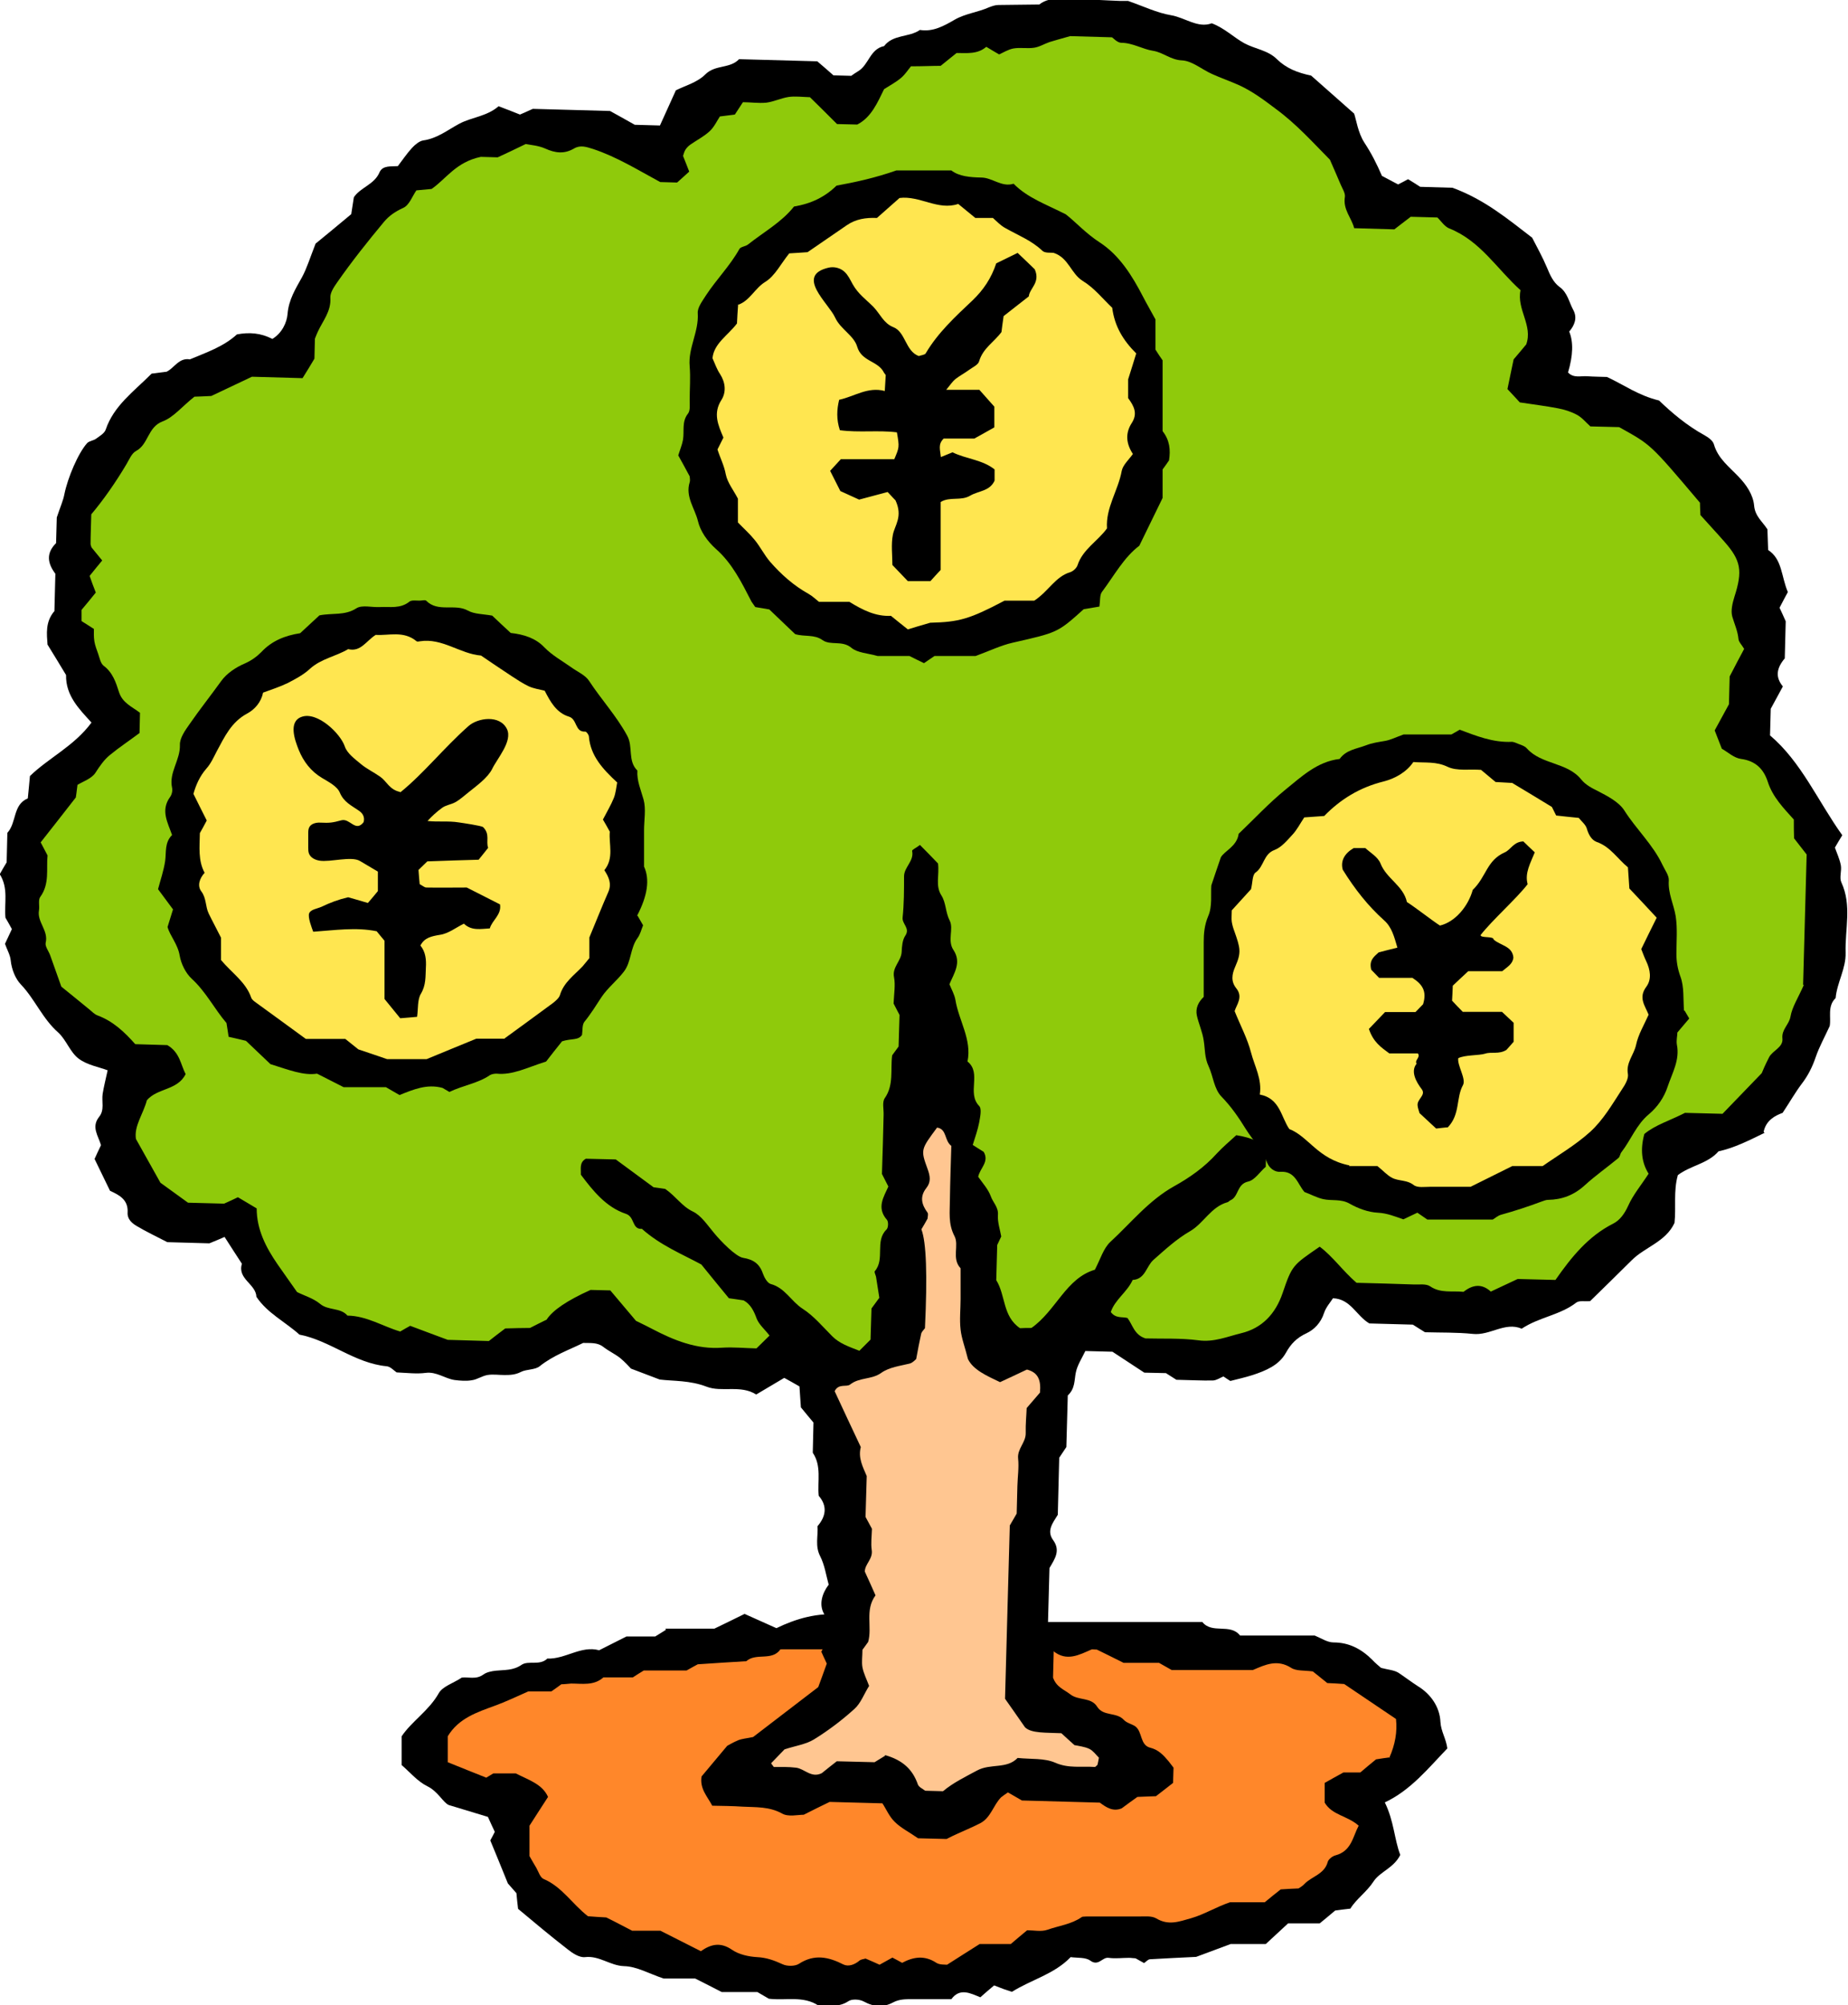 <?xml version="1.0" encoding="UTF-8"?><svg id="_レイヤー_2" xmlns="http://www.w3.org/2000/svg" viewBox="0 0 77.76 84.36"><defs><style>.cls-1{fill:#8fca0b;}.cls-1,.cls-2,.cls-3,.cls-4,.cls-5{stroke-width:0px;}.cls-2{fill:#ff872a;}.cls-4{fill:#ffc691;}.cls-5{fill:#ffe650;}</style></defs><g id="illust"><path class="cls-3" d="m28,68.52h2.06c.37-.18.79-.38,1.27-.62.4.18.82.37,1.34.6.8-.39,1.75-.68,2.75-.56.51.06.88-.39,1.37-.27.12.08.24.15.34.22.11,0,.23.04.28,0,.42-.36.92-.16,1.38-.21.5.43,1.1.2,1.66.25.33.03.67-.02,1.01.02.22.03.43.16.7.26.17-.07.38-.16.64-.26.14.08.3.17.49.29h7.3c.42.52,1.17.04,1.59.57h3.14c.27.11.53.29.79.29.66,0,1.18.28,1.63.73.13.14.28.26.37.34.3.08.55.09.74.21.27.18.53.38.81.56.54.33.92.87.95,1.5.02.4.24.71.29,1.12-.8.83-1.54,1.76-2.63,2.27.39.8.4,1.56.65,2.21-.27.55-.86.71-1.12,1.11-.3.46-.73.74-.98,1.15-.26.03-.44.05-.64.08-.21.18-.43.36-.65.54h-1.33c-.3.28-.62.57-.94.87h-1.48c-.53.2-.97.36-1.45.54-.61.03-1.28.06-1.94.1-.08,0-.16.1-.25.16-.11-.06-.23-.13-.36-.2-.08,0-.18-.02-.27-.02-.29,0-.58.04-.86,0-.27-.04-.42.37-.77.12-.2-.15-.54-.11-.83-.15-.69.72-1.64.94-2.47,1.46-.1-.03-.23-.08-.36-.12-.13-.05-.26-.1-.39-.15-.2.17-.38.32-.58.5-.42-.17-.86-.41-1.22.08-.57,0-1.1,0-1.63,0-.28,0-.55-.01-.83.14-.39.21-.8.19-1.22-.04-.18-.1-.51-.12-.66-.01-.41.27-.83.16-1.25.18-.65-.43-1.39-.2-2.09-.29-.16-.09-.32-.19-.48-.28h-1.5c-.35-.18-.72-.37-1.12-.57h-1.33c-.6-.2-1.13-.51-1.66-.52-.59-.02-1.04-.45-1.64-.38-.24.03-.54-.17-.75-.34-.71-.55-1.4-1.13-2.07-1.69-.03-.25-.05-.43-.07-.66-.13-.15-.29-.33-.36-.41-.27-.67-.5-1.23-.74-1.81.06-.1.12-.23.19-.36-.09-.2-.19-.4-.29-.63-.47-.14-.96-.29-1.65-.5-.24-.11-.45-.57-.9-.79-.41-.2-.73-.59-1.08-.89v-1.21c.43-.64,1.15-1.08,1.56-1.81.16-.29.61-.42.97-.66.26-.04.6.1.91-.13.14-.1.34-.14.52-.16.37-.04.73,0,1.09-.25.29-.19.76.05,1.08-.26.76.03,1.42-.56,2.18-.35.36-.18.69-.35,1.15-.58h1.21c.2-.12.32-.2.45-.28Z"/><path class="cls-2" d="m58.52,73.93c-.24.03-.43.06-.62.09-.22.18-.44.36-.66.55h-.71c-.27.15-.51.28-.79.44v.83c.31.53.96.55,1.43.97-.25.47-.3,1.07-.98,1.25-.12.03-.29.16-.32.27-.14.53-.68.61-.99.94-.06.07-.15.12-.24.18-.23.01-.47.02-.75.04-.19.15-.42.33-.67.54h-1.46c-.61.21-1.08.51-1.63.67-.53.15-.96.32-1.48.01-.19-.11-.46-.08-.7-.08-.77,0-1.53,0-2.23,0-.12.01-.18,0-.21.03-.43.3-.96.36-1.44.53-.26.09-.57.02-.85.02-.24.2-.46.38-.69.58h-1.31c-.42.27-.86.54-1.37.87-.09-.01-.31.01-.45-.08-.5-.33-.97-.25-1.44,0-.13-.07-.25-.14-.41-.22-.16.09-.32.18-.54.3-.17-.08-.38-.17-.59-.26-.09.03-.19.03-.26.09-.2.17-.46.26-.67.16-.63-.32-1.22-.45-1.87-.03-.17.11-.5.11-.69.02-.35-.16-.67-.28-1.07-.3-.36-.02-.77-.11-1.06-.31-.48-.33-.88-.24-1.31.06-.55-.28-1.09-.55-1.7-.86h-1.19c-.37-.19-.7-.37-1.09-.56-.22-.01-.51-.03-.77-.05-.66-.51-1.09-1.24-1.87-1.57-.14-.06-.21-.3-.3-.46-.1-.16-.19-.33-.29-.5v-1.28c.26-.4.51-.8.78-1.21-.24-.54-.81-.71-1.36-.99h-.94c-.13.08-.25.15-.3.18-.56-.22-1.07-.43-1.62-.65v-1.09c.46-.77,1.26-1.02,1.99-1.29.44-.16.86-.36,1.4-.6h.97c.17-.12.29-.2.42-.3.13,0,.27-.02.41-.03.47,0,.96.1,1.36-.26h1.24c.17-.11.29-.19.46-.29h1.8c.19-.11.36-.2.47-.26.72-.05,1.38-.09,2.04-.13.42-.37,1.08.01,1.44-.5,2.08,0,4.14-.01,6.2,0,.65,0,1.34-.12,1.94.29.7-.03,1.4.16,2.11-.16.35-.16.83-.04,1.24-.05.55.44,1.07.16,1.59-.07.04-.02.09,0,.23,0,.31.15.69.34,1.13.56h1.49c.18.1.34.19.53.3h3.42c.53-.23,1.03-.46,1.61-.09.22.14.55.1.91.15.16.13.38.3.61.49.23.01.47.02.71.04.73.49,1.47.99,2.18,1.47q.09.8-.28,1.63Z"/><path class="cls-3" d="m74.25,47.66c-.71.35-1.3.64-1.94.78-.45.52-1.17.59-1.71,1-.19.68-.07,1.35-.14,2.01-.37.8-1.24,1.01-1.8,1.57-.58.57-1.16,1.15-1.75,1.72-.22.02-.46-.03-.58.06-.68.53-1.56.61-2.3,1.1-.71-.3-1.33.3-2.06.22-.67-.07-1.34-.05-2.01-.07-.17-.11-.33-.2-.51-.32l-1.83-.05c-.55-.32-.78-1.03-1.53-1.06-.11.17-.3.38-.38.63-.13.4-.41.69-.73.84-.41.19-.66.44-.88.84-.29.51-.84.74-1.39.92-.31.1-.63.17-.94.25-.08-.05-.16-.1-.29-.19-.13.05-.28.16-.44.17-.48.01-.96-.02-1.54-.03-.08-.05-.24-.15-.44-.28l-.91-.02c-.47-.31-.9-.59-1.34-.88l-1.14-.03c-.15.31-.34.6-.4.9-.07.32-.02.67-.34.97l-.06,2.17c-.13.19-.21.31-.3.45l-.06,2.4c-.21.34-.48.67-.2,1.06.33.45.07.8-.15,1.18l-.08,2.94c.06.11.15.28.26.49l-.03,1.18c.14.4.46.5.72.7.35.28.88.11,1.14.53.26.41.81.21,1.12.55.12.13.33.17.48.27.31.23.19.79.63.9.36.09.57.33.78.58.06.07.11.15.2.26l-.02.64c-.17.13-.39.31-.72.56-.17,0-.45.02-.78.03-.2.14-.43.31-.66.48-.36.15-.64-.03-.92-.24l-3.28-.09c-.21-.12-.41-.24-.59-.34-.14.1-.22.15-.29.21-.33.34-.43.86-.88,1.09-.37.19-.77.35-1.15.53-.09.04-.17.09-.26.13l-1.2-.03c-.37-.26-.72-.43-.98-.69-.23-.22-.36-.54-.52-.78l-2.22-.06c-.35.17-.68.33-1.09.54-.25,0-.65.1-.91-.05-.54-.3-1.1-.26-1.66-.29-.43-.03-.86-.03-1.28-.04-.21-.4-.53-.71-.45-1.23.3-.36.63-.75,1.08-1.29.04-.02.24-.14.45-.23.17-.07.36-.08.64-.14.81-.62,1.71-1.31,2.74-2.1.08-.21.22-.6.36-.99-.08-.17-.16-.34-.23-.5.3-.53.41-1.03.1-1.62-.2-.38-.07-.83.21-1.2-.11-.4-.17-.83-.36-1.2-.22-.43-.08-.84-.11-1.26.36-.42.42-.85.05-1.28-.06-.61.13-1.25-.25-1.81l.03-1.27c-.18-.21-.33-.4-.53-.64-.02-.26-.04-.58-.06-.88-.24-.14-.44-.25-.64-.36-.39.23-.79.47-1.18.7-.66-.42-1.45-.08-2.09-.33-.7-.27-1.39-.23-1.97-.3-.41-.16-.72-.27-1.21-.46-.05-.05-.24-.27-.46-.45-.22-.17-.48-.29-.7-.46-.25-.2-.54-.16-.85-.17-.61.3-1.27.53-1.83.98-.2.16-.55.12-.79.24-.23.12-.45.13-.69.13-.24,0-.49-.04-.72,0-.23.04-.43.19-.66.22-.23.04-.48.02-.72-.01-.41-.06-.76-.36-1.22-.3-.38.05-.77,0-1.22-.02-.11-.07-.26-.25-.43-.26-1.34-.13-2.37-1.08-3.66-1.33-.6-.54-1.35-.9-1.81-1.59-.02-.54-.81-.75-.61-1.39-.23-.35-.46-.71-.73-1.13-.18.08-.39.17-.64.27l-1.77-.05c-.46-.24-.89-.44-1.29-.68-.2-.12-.4-.29-.38-.57.03-.53-.34-.73-.74-.91-.21-.43-.41-.85-.65-1.34.07-.16.17-.37.27-.58-.11-.39-.42-.76-.08-1.19.24-.29.1-.65.15-.97.05-.31.13-.62.21-.99-.37-.14-.86-.22-1.22-.49-.36-.27-.52-.79-.86-1.1-.66-.58-.98-1.4-1.57-2.02-.23-.24-.39-.63-.43-1.02-.02-.22-.15-.44-.24-.69.08-.17.18-.38.29-.62-.08-.15-.17-.31-.27-.48-.06-.6.14-1.23-.24-1.83.08-.15.18-.31.29-.5l.03-1.24c.4-.44.22-1.18.86-1.45.03-.31.06-.59.09-.94.78-.76,1.86-1.26,2.59-2.25-.51-.56-1.09-1.13-1.07-2-.24-.4-.49-.81-.78-1.28-.03-.44-.1-.96.29-1.41l.04-1.57c-.33-.44-.4-.86.03-1.29l.03-1.08c.15-.45.27-.71.32-.98.14-.69.58-1.73.96-2.15.09-.09.26-.1.37-.18.15-.11.36-.23.41-.39.34-1,1.17-1.59,1.93-2.35.17-.02.4-.05.63-.08.33-.16.52-.6.98-.52.69-.29,1.41-.53,1.98-1.05.52-.1,1.01-.06,1.49.19.4-.24.61-.68.64-1.05.05-.61.34-1.06.61-1.55.2-.37.32-.77.57-1.41.39-.32.99-.81,1.5-1.24.05-.33.08-.51.11-.71.28-.42.86-.53,1.08-1.05.13-.3.49-.24.77-.26.2-.26.38-.53.6-.77.12-.13.3-.28.46-.31.59-.08,1.02-.43,1.52-.7.52-.28,1.17-.31,1.66-.74.29.11.55.21.9.35.08-.03.25-.11.54-.24l3.25.09c.3.16.66.37,1.04.58l1.06.03c.2-.44.41-.9.67-1.48.35-.18.89-.32,1.24-.67.42-.42,1.03-.23,1.42-.64l3.29.09c.23.2.45.38.68.59l.75.02c.07-.05.18-.13.3-.2.44-.27.49-.93,1.08-1.05.38-.5,1.05-.36,1.51-.68.55.09,1.01-.17,1.46-.43.45-.26.97-.31,1.44-.52.13-.05.27-.1.4-.1.57-.01,1.15-.01,1.72-.02.52-.4,1.11-.17,1.67-.2.57-.02,1.15.03,1.73.05.14,0,.29,0,.34,0,.66.23,1.21.5,1.8.6.6.1,1.13.56,1.72.34.55.21.93.6,1.37.84.44.24.99.29,1.37.67.39.38.86.57,1.44.69.51.45,1.07.95,1.81,1.6.09.26.16.8.43,1.22.29.44.52.89.74,1.4.21.11.45.24.68.36.13-.07.26-.13.42-.22.15.09.31.19.51.32l1.36.04c1.36.5,2.33,1.32,3.35,2.1.21.41.44.82.62,1.25.13.31.26.62.53.82.34.24.4.64.58.97.18.33.06.64-.17.91q.27.65-.05,1.72c.23.25.54.14.81.16.29.02.57.02.83.03.71.33,1.32.78,2.19.99.52.5,1.16,1.05,1.91,1.46.16.09.36.23.4.39.17.59.64.94,1.03,1.35.34.35.62.77.66,1.22.04.45.34.66.56,1,.01.26.02.54.03.87.6.39.55,1.12.83,1.77-.1.18-.21.39-.35.66.08.16.17.37.26.57l-.04,1.56c-.33.39-.42.77-.08,1.18-.16.29-.31.57-.51.94l-.03,1.12c1.32,1.12,2.01,2.76,3.04,4.2-.1.17-.2.32-.31.52.08.23.2.48.25.75.04.23-.07.51.02.71.45.97.15,1.97.18,2.96.02.67-.36,1.25-.42,1.91-.36.35-.18.82-.25,1.18-.21.46-.44.87-.59,1.31-.14.41-.32.77-.58,1.11-.28.37-.51.78-.81,1.23-.33.12-.7.32-.8.8Z"/><path class="cls-1" d="m75.91,41.42c-.25.57-.5.94-.57,1.35-.06.34-.38.54-.34.92.04.38-.41.5-.56.79-.15.29-.28.59-.31.67-.66.68-1.16,1.2-1.65,1.71l-1.58-.04c-.62.32-1.26.51-1.71.89-.18.66-.11,1.21.18,1.67-.31.48-.65.88-.86,1.35-.15.33-.35.61-.63.75-1.05.53-1.76,1.41-2.43,2.37l-1.59-.04c-.46.22-.8.37-1.13.53-.39-.36-.78-.28-1.15.01-.48-.05-.96.07-1.4-.23-.17-.12-.46-.07-.7-.08-.81-.03-1.63-.05-2.4-.07-.58-.5-.99-1.1-1.55-1.52-1.13.78-1.16.77-1.56,1.95-.3.88-.87,1.48-1.74,1.69-.58.14-1.15.39-1.8.3-.76-.1-1.53-.06-2.23-.08-.48-.15-.54-.58-.76-.86-.23-.06-.49.03-.7-.25.17-.52.69-.84.92-1.35.53-.03.57-.57.87-.84.5-.44.97-.88,1.56-1.22.56-.33.87-1.02,1.56-1.21.04-.01.08-.06.12-.08.36-.15.26-.68.75-.79.28-.06.5-.42.74-.62l.02-.74c-.12-.26-.61-.49-1.26-.59-.26.24-.56.49-.82.77-.52.58-1.15,1.02-1.8,1.38-1.07.6-1.81,1.54-2.68,2.34-.29.27-.42.73-.65,1.17-1.22.36-1.63,1.72-2.67,2.45-.14,0-.33,0-.48.01-.74-.5-.6-1.38-1-2.02l.04-1.48c.04-.09.1-.21.17-.36-.05-.28-.16-.6-.14-.9.03-.33-.21-.53-.3-.79-.11-.3-.34-.55-.53-.82.07-.36.48-.63.23-1.05-.15-.09-.3-.19-.46-.29.1-.32.21-.63.27-.94.04-.23.12-.58,0-.7-.53-.55.12-1.38-.49-1.87.19-.93-.37-1.72-.51-2.6-.04-.22-.16-.43-.25-.65.19-.46.52-.91.17-1.44-.27-.4.02-.89-.16-1.24-.18-.35-.15-.75-.35-1.06-.26-.41-.08-.84-.14-1.34-.21-.22-.47-.49-.76-.78-.14.11-.34.2-.33.25.09.43-.34.68-.34,1.07,0,.58,0,1.16-.06,1.73-.03.28.33.45.11.77-.12.18-.14.45-.15.68-.02.39-.41.64-.32,1.07.06.32,0,.67-.02,1.1.05.09.13.26.25.48l-.04,1.33c-.1.14-.19.26-.27.37-.08.6.08,1.24-.31,1.8-.12.17-.04.47-.05.71-.02.82-.04,1.63-.07,2.48.07.14.16.31.27.53-.19.43-.51.89-.06,1.4.07.08.06.34-.02.41-.5.49-.05,1.24-.49,1.75-.03.04.03.15.05.23.05.32.1.64.14.89-.14.19-.23.31-.33.45l-.04,1.31c-.15.15-.31.31-.47.47-.43-.17-.83-.3-1.14-.61-.4-.4-.78-.86-1.25-1.16-.48-.31-.74-.88-1.34-1.04-.14-.04-.27-.27-.33-.44-.14-.41-.4-.59-.83-.66-.31-.05-.94-.7-1.22-1.04-.28-.33-.54-.74-.9-.91-.46-.22-.7-.63-1.16-.95-.11-.02-.29-.04-.49-.07-.52-.38-1.05-.77-1.59-1.17l-1.26-.03c-.28.16-.2.42-.21.67.51.68,1.06,1.37,1.9,1.65.38.13.24.66.67.63.78.7,1.75,1.09,2.5,1.5.45.56.81.99,1.16,1.42.23.03.41.06.62.09.29.16.43.44.55.77.1.25.33.44.54.71-.21.21-.37.36-.55.54-.49-.01-.97-.06-1.44-.03-1.08.08-2.03-.31-2.95-.79-.17-.09-.33-.17-.68-.34-.28-.34-.69-.81-1.08-1.28l-.83-.02q-1.47.66-1.85,1.25c-.21.1-.42.21-.7.35-.3,0-.68.01-1.04.02-.25.19-.48.36-.69.53l-1.73-.05c-.53-.2-1.06-.39-1.58-.59-.13.07-.25.14-.42.24-.72-.21-1.41-.66-2.22-.67-.3-.35-.81-.2-1.16-.5-.28-.23-.66-.34-.96-.49-.29-.42-.57-.8-.83-1.18-.48-.7-.87-1.45-.87-2.34-.24-.14-.48-.29-.79-.47-.17.08-.37.18-.58.27l-1.52-.04c-.43-.31-.81-.59-1.16-.84-.34-.61-.66-1.18-1.03-1.84-.09-.54.31-1.06.46-1.63.44-.52,1.29-.41,1.63-1.1-.21-.4-.24-.91-.77-1.22l-1.35-.04c-.46-.52-.94-.97-1.59-1.21-.13-.05-.23-.16-.34-.25-.4-.33-.8-.65-1.18-.96-.16-.45-.32-.89-.47-1.32-.06-.17-.22-.37-.19-.52.13-.52-.37-.88-.28-1.37.03-.19-.04-.43.05-.56.41-.56.25-1.19.31-1.75-.11-.2-.19-.37-.29-.55.49-.62.95-1.21,1.48-1.89.01-.08.04-.26.07-.53.23-.14.59-.26.75-.5.18-.28.37-.56.62-.76.4-.33.83-.61,1.24-.92l.02-.85c-.35-.27-.74-.41-.89-.89-.12-.38-.26-.81-.64-1.09-.13-.1-.17-.33-.23-.5-.06-.17-.13-.35-.16-.53-.03-.18-.02-.37-.02-.52-.2-.13-.36-.23-.52-.33v-.47c.2-.24.41-.49.6-.73-.1-.25-.18-.47-.26-.7.18-.22.35-.44.53-.65-.16-.19-.31-.38-.45-.55-.02-.06-.04-.1-.04-.15,0-.38.02-.77.03-1.24.52-.62,1.03-1.35,1.48-2.11.12-.2.22-.46.41-.56.52-.28.48-1,1.11-1.24.46-.17.82-.63,1.34-1.04.15,0,.43-.02.71-.03.56-.26,1.11-.53,1.71-.81l2.13.06c.17-.27.34-.55.5-.82l.02-.84c.05-.12.08-.21.12-.29.21-.46.57-.86.53-1.44-.01-.21.15-.44.28-.63.62-.89,1.29-1.73,1.98-2.56.21-.25.47-.43.8-.58.26-.11.39-.5.56-.74.24-.02.43-.04.64-.06.61-.42,1.02-1.13,2.07-1.35l.71.02c.37-.17.71-.33,1.18-.56.19.04.53.06.82.19.42.19.8.24,1.21,0,.27-.16.52-.07.81.02.99.33,1.86.87,2.82,1.39l.71.02c.14-.13.32-.28.51-.46-.09-.24-.18-.45-.26-.66.03-.09.05-.18.1-.26.05-.08.12-.15.2-.21.27-.19.57-.34.81-.56.2-.18.32-.45.44-.63.27-.03.45-.06.63-.08.11-.17.21-.32.34-.52.32,0,.65.05.98.02.32-.04.62-.19.94-.24.28-.04.57,0,.9.01.36.35.73.72,1.14,1.13l.85.02c.59-.3.85-.92,1.13-1.49.25-.16.5-.29.71-.47.18-.15.31-.36.42-.49.51,0,.89-.02,1.25-.02.24-.19.46-.37.67-.54.44,0,.88.06,1.25-.26.17.1.33.2.54.32.18-.08.38-.21.6-.25.28-.05.58.01.86-.03.23-.03.43-.16.66-.24.22-.07.45-.13.87-.25l1.76.05c.06.04.22.22.38.23.49,0,.9.27,1.36.34.42.07.73.38,1.2.4.43.02.84.38,1.26.57.38.17.78.31,1.16.48.56.26,1.04.62,1.53.99.86.63,1.55,1.4,2.28,2.14.15.35.31.7.45,1.04.07.17.2.36.18.52-.09.54.28.88.39,1.32l1.69.05c.19-.15.42-.32.69-.53l1.12.03c.15.14.3.38.5.46,1.31.52,2.01,1.71,3,2.6-.17.81.53,1.48.24,2.28-.18.22-.37.44-.53.63-.08.39-.16.75-.26,1.25.13.14.35.37.52.56.58.09,1.1.15,1.61.25.27.05.55.14.79.27.21.11.37.31.57.49l1.21.03c1.35.76,1.26.65,3.4,3.18,0,.14.01.28.02.52.3.34.66.72,1,1.11.71.8.78,1.24.43,2.33-.08.26-.16.58-.09.83.09.31.23.61.26.94.01.13.14.25.24.42-.18.34-.38.71-.61,1.16l-.03,1.17c-.2.37-.38.7-.6,1.1.08.2.18.46.3.77.25.14.51.39.81.43.61.08.95.43,1.12.95.21.66.68,1.13,1.1,1.6,0,.28,0,.52.01.79.16.2.33.43.53.68l-.15,5.5Z"/><path class="cls-4" d="m37.24,73.87c-.16.1-.29.18-.44.27l-1.59-.04c-.21.16-.43.34-.63.5-.44.22-.72-.18-1.08-.23-.32-.04-.66-.03-.94-.03-.07-.1-.12-.15-.11-.16.2-.21.4-.41.56-.58.45-.15.9-.21,1.24-.42.6-.37,1.17-.8,1.7-1.28.27-.24.4-.62.62-.97-.1-.27-.23-.52-.28-.78-.04-.23,0-.48,0-.74.07-.09.15-.21.24-.33.18-.63-.15-1.34.31-1.96-.14-.32-.29-.65-.45-1,0-.32.35-.53.29-.91-.04-.28,0-.57.01-.89-.08-.15-.17-.31-.27-.5l.05-1.72c-.16-.38-.37-.76-.25-1.22-.37-.79-.75-1.59-1.1-2.35.17-.34.5-.16.65-.28.39-.31.91-.2,1.31-.49.34-.24.78-.29,1.19-.39.13-.03.24-.16.28-.19.08-.43.14-.75.21-1.06.02-.09.1-.16.16-.24q.16-3.36-.15-4.16c.07-.12.17-.28.26-.45,0-.07.04-.19,0-.25-.25-.34-.34-.67-.05-1.04.2-.25.16-.5.05-.8-.3-.82-.28-.82.4-1.74.42.06.3.55.6.77-.02.73-.05,1.5-.06,2.26,0,.51-.08,1.01.19,1.53.21.39-.13.95.26,1.36,0,.43,0,.86,0,1.29,0,.43-.05.87,0,1.29.04.37.18.72.31,1.24.22.45.78.7,1.35.97.38-.18.76-.35,1.13-.53.47.12.6.44.55.97-.13.15-.31.36-.56.65-.01.3-.05.67-.04,1.05.01.4-.36.66-.32,1.07.04.38-.02.77-.03,1.15-.01.38-.02.77-.03,1.17-.09.15-.18.31-.29.5-.07,2.41-.13,4.86-.2,7.29.23.32.44.63.84,1.2.26.26.89.22,1.53.25.16.15.34.31.55.5.18.04.42.06.63.16.16.08.28.25.4.37-.02.12-.04.21-.06.3-.04.03-.08.09-.11.09-.56-.04-1.11.07-1.67-.18-.46-.2-1.02-.14-1.58-.2-.46.48-1.14.22-1.71.53-.5.27-1,.51-1.43.87l-.75-.02c-.1-.08-.27-.15-.31-.27-.22-.63-.64-1.02-1.38-1.23Z"/><path class="cls-3" d="m46.26,25.52c-.29.05-.47.08-.66.11-1.1.99-1.1.98-2.99,1.41-.49.11-.96.34-1.56.56h-1.73c-.13.09-.25.17-.44.3-.17-.08-.37-.18-.61-.3h-1.34c-.42-.12-.85-.13-1.11-.35-.39-.32-.87-.08-1.21-.32-.35-.25-.74-.13-1.15-.25-.34-.33-.73-.69-1.09-1.04-.22-.04-.4-.07-.59-.1-.05-.08-.11-.15-.16-.23-.41-.8-.81-1.61-1.49-2.21-.37-.33-.66-.75-.76-1.17-.13-.54-.54-1.03-.35-1.64.03-.09,0-.19,0-.25-.17-.32-.33-.61-.48-.88.07-.23.16-.44.2-.66.06-.37-.06-.76.21-1.1.1-.13.07-.36.07-.55,0-.48.04-.96,0-1.44-.07-.77.39-1.45.34-2.23-.02-.24.2-.52.35-.76.44-.67,1.01-1.24,1.4-1.94.05-.1.26-.11.36-.19.67-.53,1.43-.95,1.94-1.6.72-.12,1.3-.4,1.79-.88.82-.15,1.64-.33,2.52-.64h2.31c.32.25.78.29,1.26.3.46,0,.86.42,1.36.26.59.6,1.36.86,2.2,1.29.4.31.84.8,1.41,1.17.84.54,1.38,1.41,1.84,2.3.15.29.32.58.52.95v1.27c.12.19.2.31.3.45v2.98c.3.38.34.79.27,1.23-.08.12-.16.23-.27.38v1.2c-.34.69-.64,1.32-.98,2.01-.65.49-1.06,1.26-1.57,1.94-.1.13-.07.36-.11.63Z"/><path class="cls-5" d="m31.07,12.82c.49-.18.69-.69,1.13-.96.41-.25.66-.77,1.01-1.2.26-.02.54-.03.77-.05.58-.4,1.12-.77,1.66-1.14.37-.25.78-.32,1.26-.3.29-.26.61-.54.95-.84.85-.11,1.62.54,2.47.25.25.2.47.39.72.59h.74c.16.14.32.32.53.43.53.3,1.1.52,1.55.95.11.11.36.07.48.09.63.21.72.87,1.22,1.18.48.29.85.76,1.24,1.13.1.78.46,1.37,1.01,1.92-.09.3-.19.61-.34,1.09v.79c.25.34.41.65.15,1.05-.29.45-.22.89.05,1.3-.17.24-.42.46-.47.71-.15.83-.68,1.55-.62,2.42-.39.54-1.02.88-1.24,1.55-.04.12-.18.25-.3.29-.64.19-.92.81-1.52,1.2h-1.25c-1.48.78-1.91.9-3.13.93-.42.12-.68.2-.94.28-.25-.2-.48-.38-.71-.57-.63.03-1.17-.23-1.75-.59h-1.28c-.13-.1-.27-.24-.43-.33-.63-.35-1.16-.82-1.63-1.36-.24-.28-.41-.63-.65-.92-.21-.26-.46-.48-.7-.73v-1c-.18-.35-.44-.67-.51-1.02-.07-.38-.24-.7-.35-1.05.08-.17.17-.33.25-.5-.22-.52-.45-1.02-.08-1.59.2-.32.17-.72-.06-1.08-.13-.19-.21-.42-.32-.67.06-.62.64-.95,1.03-1.46.01-.25.03-.53.05-.82Z"/><path class="cls-3" d="m39.76,16.4h1.45c.19.21.41.46.63.71v.87c-.27.15-.51.29-.84.47h-1.29c-.25.24-.15.47-.12.78.19-.08.34-.14.49-.2.57.28,1.26.31,1.77.72v.47c-.2.45-.68.43-1.02.63-.4.24-.85.03-1.25.27v2.86c-.15.16-.28.3-.43.47h-.95c-.16-.17-.39-.41-.65-.68,0-.42-.06-.86.02-1.27.08-.41.43-.76.11-1.45.02.02-.14-.14-.33-.35-.4.11-.8.21-1.2.32-.27-.12-.52-.24-.79-.36-.14-.27-.28-.56-.43-.85.17-.18.29-.32.45-.49h2.25c.21-.5.22-.5.11-1.13-.78-.1-1.59.02-2.4-.09-.15-.46-.13-.87-.03-1.28.65-.14,1.2-.56,1.92-.37.02-.33.03-.51.04-.67-.05-.07-.08-.1-.1-.15-.26-.45-.92-.43-1.1-1.04-.14-.48-.7-.73-.93-1.23-.27-.6-1.7-1.77-.27-2.1.23-.05.49.01.67.18.15.14.24.34.34.52.23.41.55.63.87.95.28.29.43.69.83.85.53.2.51,1.01,1.08,1.22.12-.04.25-.05.29-.11.51-.87,1.25-1.55,1.97-2.23.46-.44.79-.93,1-1.56.27-.13.55-.27.9-.44.28.26.54.52.72.69.25.56-.22.8-.25,1.14-.39.3-.75.59-1.06.83-.04.29-.07.48-.09.67-.3.41-.78.68-.94,1.23-.04.15-.27.25-.42.36-.19.14-.4.25-.58.39-.11.09-.19.21-.4.47Z"/><path class="cls-3" d="m26.83,38.53c.11.19.18.31.23.4-.08.19-.12.38-.23.53-.32.43-.26,1.01-.58,1.42-.29.38-.68.68-.94,1.07-.23.35-.45.71-.72,1.04-.1.13-.07.36-.1.55-.16.24-.43.14-.84.27-.19.24-.49.61-.67.85-.82.26-1.41.58-2.09.51-.09,0-.2.02-.27.06-.51.35-1.13.43-1.71.71-.08-.05-.2-.12-.29-.17-.66-.18-1.23.07-1.81.3-.19-.11-.35-.2-.57-.33h-1.78c-.36-.18-.69-.35-1.12-.57-.57.09-1.19-.16-1.96-.4-.27-.26-.65-.62-1.03-.98-.24-.06-.46-.11-.73-.17-.03-.18-.05-.36-.09-.58-.5-.58-.86-1.31-1.46-1.86-.26-.24-.45-.63-.51-.98-.08-.48-.41-.83-.51-1.2.09-.28.16-.51.23-.74-.21-.28-.41-.55-.63-.85.1-.38.24-.78.3-1.19.05-.37-.03-.77.29-1.09-.18-.52-.49-1.03-.09-1.59.08-.1.12-.28.09-.4-.14-.64.35-1.16.33-1.8-.01-.29.22-.61.41-.88.43-.62.89-1.2,1.33-1.81.23-.32.62-.58,1-.74.27-.12.49-.28.69-.48.44-.47.99-.69,1.63-.79.27-.25.55-.51.81-.75.54-.11,1.07.02,1.56-.3.24-.15.65-.03.99-.05.42-.02.86.08,1.24-.23.09-.07.28-.04.42-.04.1,0,.23-.04.28,0,.5.51,1.21.11,1.76.42.27.15.63.14,1.02.21.23.22.51.48.78.73.55.06,1.05.22,1.41.6.34.35.75.57,1.13.84.26.19.6.33.76.58.51.78,1.15,1.47,1.6,2.3.26.47.01,1.06.43,1.47-.03.43.15.82.26,1.22.11.4.02.86.02,1.29,0,.53,0,1.05,0,1.53q.37.8-.29,2.06Z"/><path class="cls-5" d="m21.25,43.7h-1.21c-.74.3-1.38.57-2.09.86h-1.66c-.43-.15-.74-.25-1.21-.41-.08-.06-.3-.24-.55-.44h-1.66c-.66-.48-1.38-1.01-2.1-1.53-.08-.06-.17-.12-.2-.21-.23-.66-.82-1.04-1.27-1.58v-.94c-.18-.36-.36-.69-.52-1.02-.14-.29-.09-.64-.31-.93-.18-.24-.07-.55.14-.78-.28-.52-.21-1.09-.2-1.67.08-.14.17-.3.29-.53-.17-.34-.36-.71-.56-1.12.1-.36.26-.74.55-1.07.18-.2.3-.47.43-.72.33-.61.61-1.23,1.28-1.59.32-.17.59-.48.67-.88.35-.13.7-.24,1.03-.4.33-.17.67-.35.94-.6.47-.43,1.09-.52,1.61-.83.53.13.75-.34,1.16-.6.54.04,1.17-.19,1.72.27.03.02.09.01.14,0,.94-.15,1.69.53,2.57.6.43.29.85.58,1.28.86.23.15.47.31.72.43.21.1.45.13.68.19.23.45.49.93,1.02,1.09.36.11.24.66.69.63.05,0,.15.14.15.21.07.82.59,1.37,1.19,1.93-.04.21-.06.45-.14.65-.12.3-.29.58-.46.91.09.15.18.31.29.51-.05.52.19,1.11-.23,1.62.18.28.32.56.17.91-.26.59-.5,1.2-.8,1.92v.87c-.1.12-.19.23-.28.34-.36.38-.8.68-.96,1.22-.04.12-.17.23-.28.32-.68.5-1.36,1-2.05,1.5Z"/><path class="cls-3" d="m16.84,33.34c1-.81,1.83-1.87,2.87-2.79.39-.35,1.32-.49,1.62.12.25.51-.41,1.24-.62,1.68-.19.38-.67.72-.99.98-.18.14-.36.31-.56.42-.18.1-.4.12-.56.24-.22.16-.43.35-.61.55.43.05.89-.01,1.31.06.14.02.97.14,1.03.2.3.3.11.6.21.87-.13.17-.25.31-.4.5-.69.02-1.39.04-2.16.07-.12.12-.26.25-.37.36.02.26.03.44.05.6.12.06.2.14.28.14.57.01,1.15,0,1.7,0,.49.25.95.48,1.4.71.07.44-.33.66-.43,1.01-.38.02-.77.11-1.09-.2-.33.16-.65.42-1.01.47-.36.06-.65.12-.82.45.22.27.25.59.23.93-.02.38.01.73-.21,1.1-.15.25-.11.62-.16.97-.24.02-.42.04-.71.06-.18-.22-.39-.48-.66-.81v-2.45c-.13-.16-.22-.26-.33-.4-.88-.18-1.78-.04-2.67.02-.06-.16-.24-.62-.17-.78s.34-.19.52-.27c.38-.18.69-.3,1.12-.4.19.05.45.13.83.24.14-.16.29-.34.42-.5v-.82c-.22-.13-.46-.27-.76-.45-.36-.21-1.25.06-1.69-.01-.19-.03-.38-.12-.45-.3-.03-.08-.03-.17-.03-.25,0-.2,0-.39,0-.59,0-.09,0-.18.04-.26.08-.16.29-.21.47-.2.4.02.52,0,.89-.1.36-.09.59.52.93.08.06-.22-.04-.38-.21-.49-.3-.21-.62-.35-.79-.75-.11-.27-.47-.45-.75-.62-.47-.28-.78-.69-.98-1.18-.16-.4-.45-1.19.12-1.39.66-.24,1.64.7,1.82,1.25.1.29.42.52.67.73.25.21.55.35.82.54.27.19.39.55.84.64Z"/><path class="cls-3" d="m70.88,42.51c.05.09.12.21.2.34-.15.18-.31.36-.5.59,0,.14-.05.33-.02.51.13.65-.2,1.2-.39,1.77-.14.43-.41.84-.79,1.16-.52.43-.75,1.07-1.15,1.59-.06.07-.06.19-.13.25-.47.39-.97.74-1.42,1.15-.45.41-.95.6-1.54.61-.09,0-.18.04-.27.07-.56.21-1.14.4-1.72.56-.13.04-.24.14-.34.2-.51,0-.99,0-1.47,0-.43,0-.86,0-1.28,0-.13-.09-.25-.17-.42-.29-.17.08-.38.18-.59.28-.35-.12-.68-.26-1.08-.28-.4-.02-.83-.18-1.18-.38-.37-.21-.75-.11-1.11-.19-.27-.06-.52-.2-.79-.3-.29-.33-.38-.89-1.01-.85-.27.02-.48-.18-.56-.38-.2-.54-.6-.94-.9-1.42-.29-.47-.61-.94-1.02-1.36-.32-.33-.35-.86-.54-1.27-.18-.38-.15-.73-.21-1.09-.05-.36-.21-.7-.29-1.06-.06-.3.06-.56.29-.78,0-.77,0-1.54,0-2.3,0-.37.03-.72.19-1.1.18-.41.1-.93.13-1.29.14-.41.24-.72.4-1.18.15-.27.68-.46.75-.99.65-.62,1.27-1.29,1.97-1.86.68-.55,1.34-1.18,2.28-1.29.27-.38.7-.42,1.1-.57.28-.11.54-.14.82-.19.22-.04.44-.15.77-.27h2.01c.11-.06.2-.11.35-.2.67.25,1.4.55,2.2.51.04,0,.09.02.13.03.17.08.39.12.5.25.62.69,1.7.57,2.29,1.31.18.22.43.35.69.48.41.21.89.46,1.12.82.5.79,1.21,1.44,1.61,2.3.1.21.27.43.26.64-.04.54.21,1.01.29,1.51.08.52.03,1.05.03,1.58,0,.33.05.63.17.96.16.43.11.93.15,1.44Z"/><path class="cls-5" d="m56.78,49.03c-1.34-.27-1.71-1.21-2.53-1.53-.35-.51-.39-1.29-1.24-1.45.1-.65-.22-1.19-.37-1.77-.15-.58-.44-1.12-.69-1.74.08-.27.37-.59.07-.96-.23-.29-.19-.58-.04-.92.26-.59.21-.77-.04-1.48-.05-.13-.09-.27-.11-.4-.02-.14,0-.29,0-.48.27-.3.56-.61.81-.89.07-.27.05-.6.19-.7.36-.25.33-.78.8-.95.29-.11.53-.4.75-.64.19-.2.32-.46.5-.73.24-.02.52-.04.84-.06.68-.7,1.49-1.2,2.49-1.45.48-.12.97-.39,1.26-.82.52.04.96-.03,1.44.2.4.19.93.09,1.41.13.18.15.36.3.61.51.21.01.49.03.7.04.58.35,1.1.66,1.67,1.01.03.06.09.18.18.36.29.03.61.07.95.1.12.15.29.28.34.45.07.25.2.48.41.56.58.2.88.71,1.32,1.07.02.3.04.58.06.89.37.39.76.81,1.15,1.23-.23.46-.43.87-.65,1.32.07.17.13.35.21.51.17.36.24.76,0,1.08-.34.46-.05.79.1,1.17-.19.43-.44.84-.53,1.28-.09.41-.43.74-.34,1.22.03.19-.12.45-.25.64-.41.63-.79,1.29-1.34,1.79-.62.56-1.36.99-2,1.44h-1.28c-.62.31-1.17.58-1.75.87-.54,0-1.12,0-1.69,0-.24,0-.54.05-.7-.07-.29-.23-.64-.16-.92-.31-.21-.11-.37-.3-.61-.49h-.8c-.24,0-.48,0-.39,0Z"/><path class="cls-3" d="m57.59,43.3c.26-.27.49-.51.69-.72h1.28c.13-.13.26-.27.32-.33.17-.55-.03-.84-.45-1.11h-1.4c-.13-.13-.26-.27-.33-.34-.1-.39.1-.54.31-.73.23-.06.49-.13.79-.2-.13-.44-.23-.86-.56-1.15-.68-.61-1.23-1.31-1.74-2.13-.1-.37.07-.68.46-.91h.49c.19.18.53.37.64.65.25.64.96.93,1.11,1.62.32.2,1.09.8,1.39.99.64-.15,1.19-.81,1.38-1.5.58-.56.58-1.24,1.35-1.58.25-.11.37-.45.78-.46.12.12.29.28.48.46-.18.45-.43.87-.3,1.34-.48.62-1.49,1.51-1.98,2.14,0,.14.55.03.55.19.3.26.78.27.83.75-.02.27-.24.39-.47.58h-1.43c-.24.22-.48.45-.65.61-.01.28-.02.43-.03.63.13.14.29.31.45.47h1.65c.15.14.32.3.49.46v.8c-.1.11-.22.25-.3.34-.32.2-.63.07-.9.16-.26.08-.86.05-1.13.19-.05.3.34.87.2,1.13-.3.54-.11,1.23-.64,1.78-.09,0-.28.03-.49.05-.24-.22-.48-.45-.7-.65-.04-.13-.07-.22-.08-.31-.04-.28.37-.44.17-.7-.23-.3-.48-.75-.21-1.07-.11-.13.18-.27.05-.43-.29,0-.97,0-1.2,0-.35-.26-.67-.47-.86-1.03Z"/></g></svg>